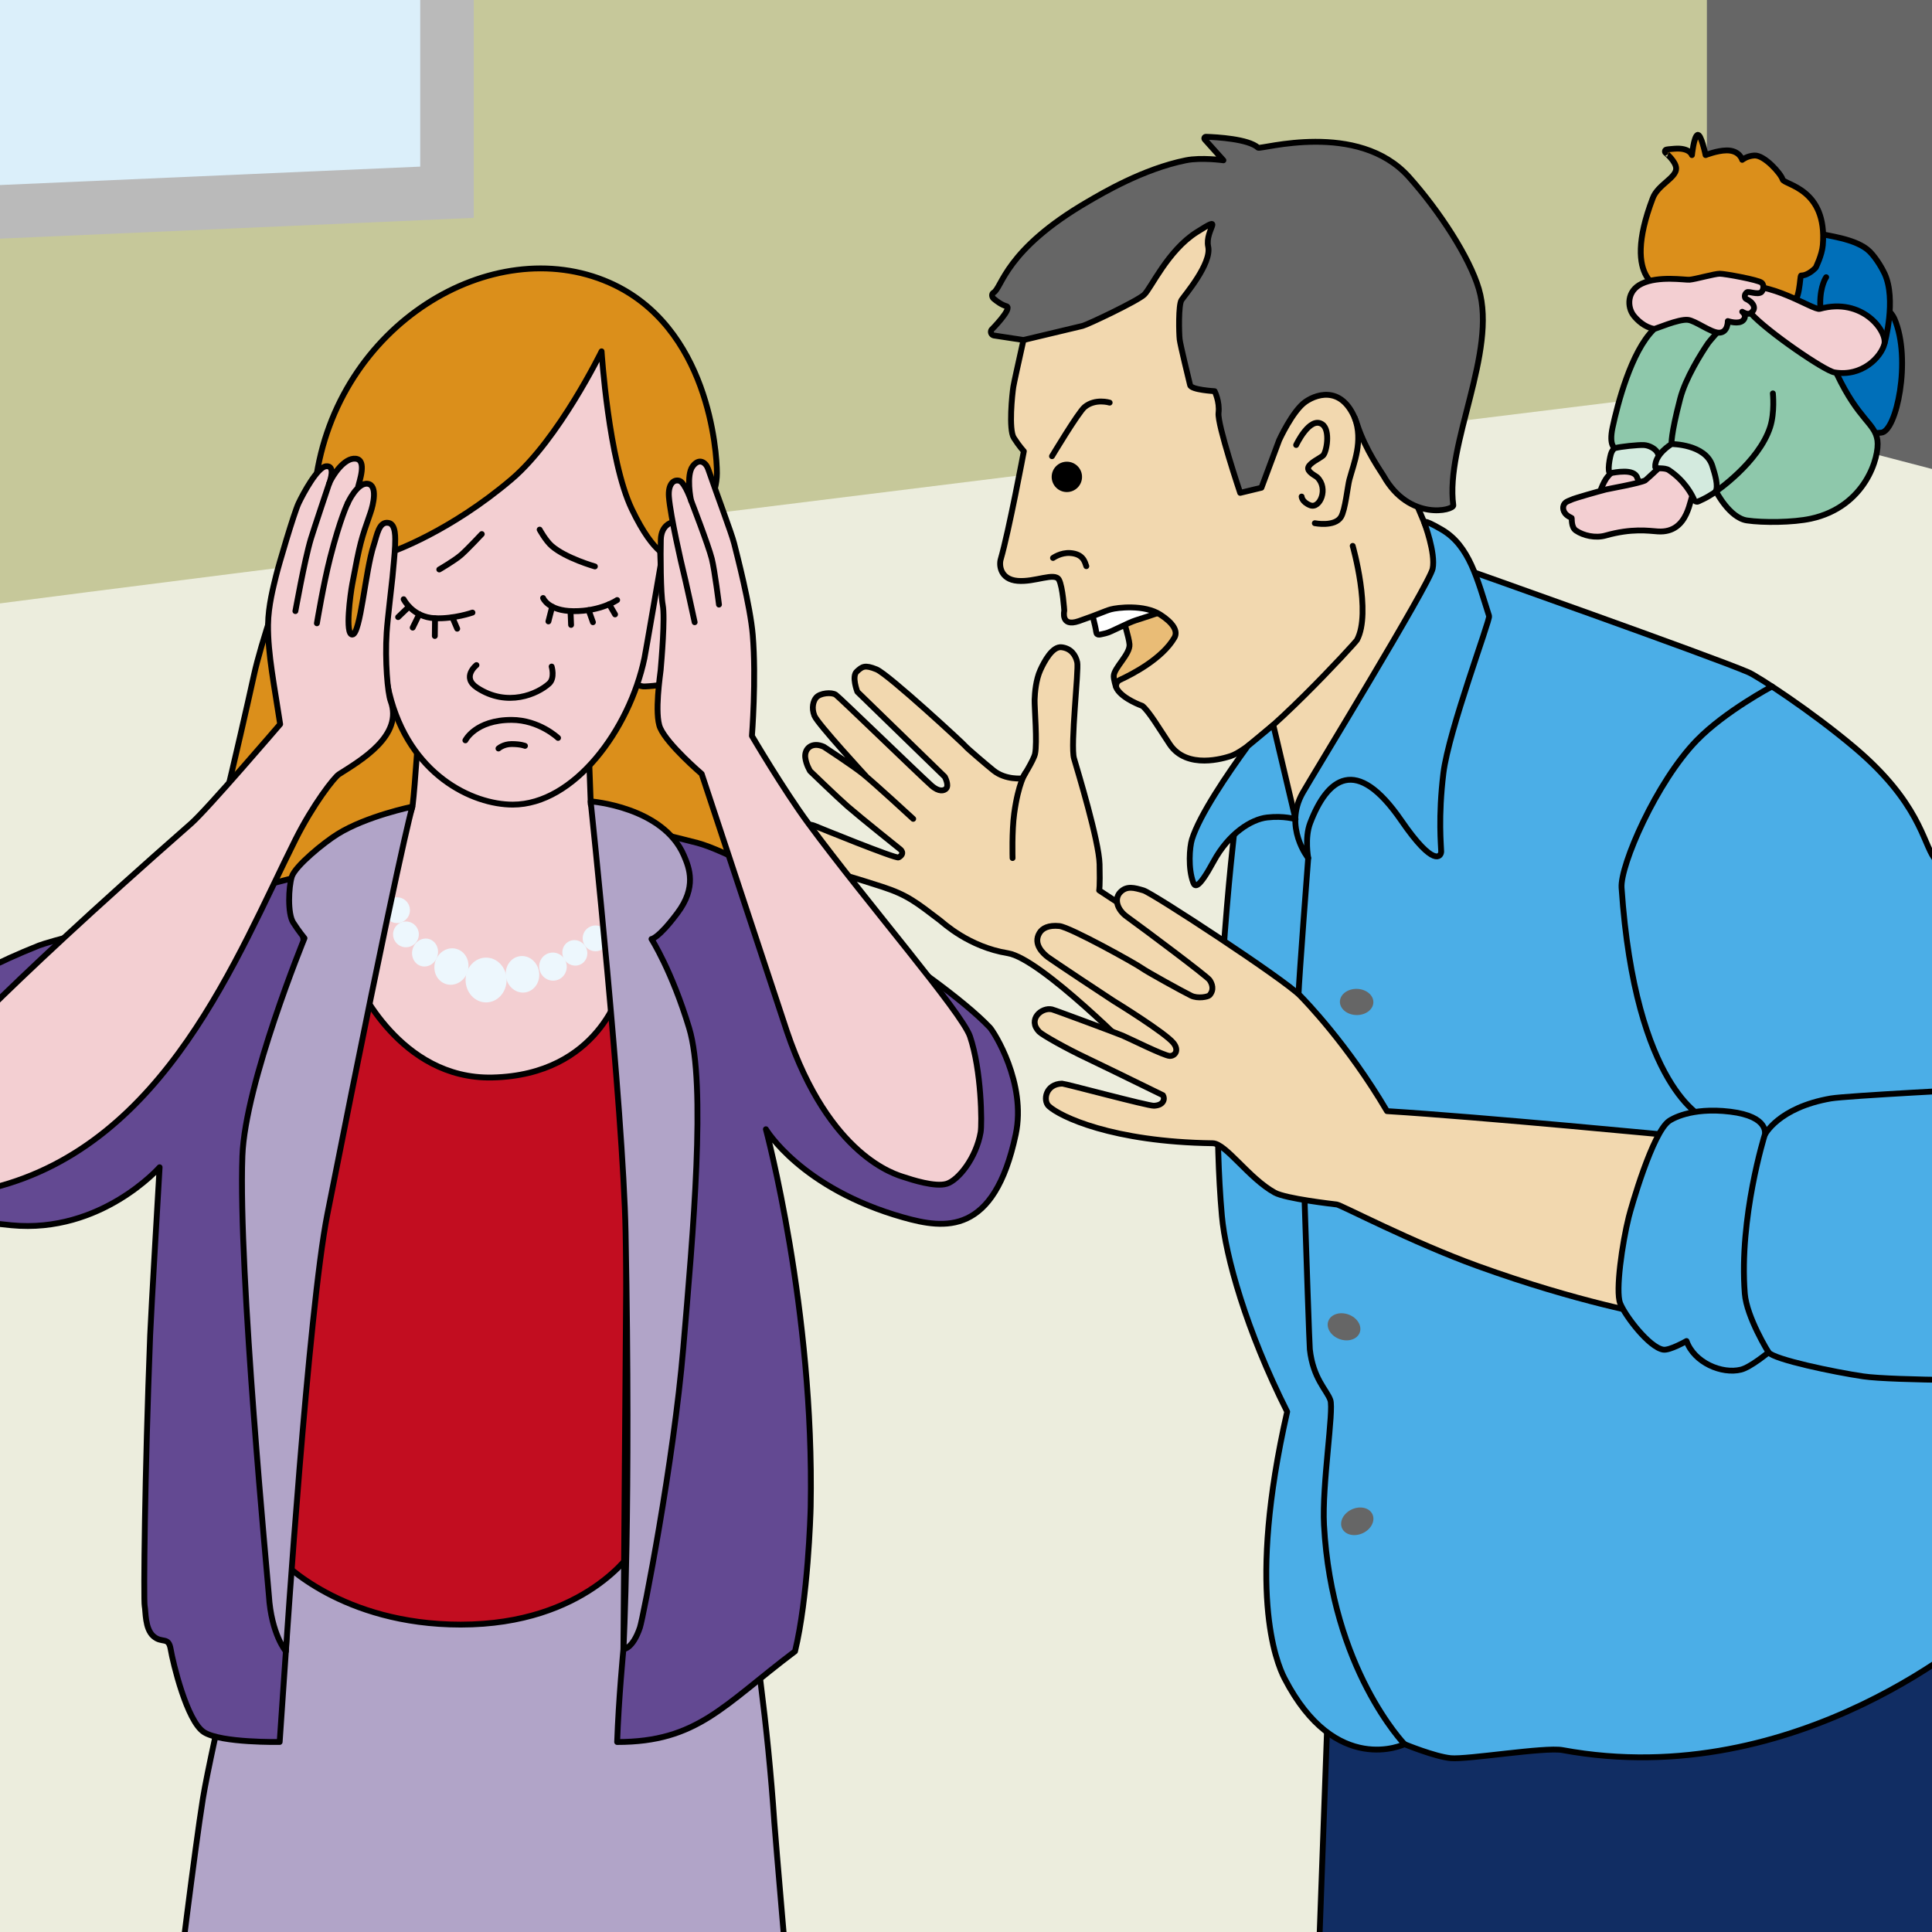 <?xml version="1.0" encoding="utf-8"?>
<!-- Generator: Adobe Illustrator 27.3.1, SVG Export Plug-In . SVG Version: 6.00 Build 0)  -->
<svg version="1.1" id="Illustration_12.b" xmlns="http://www.w3.org/2000/svg" xmlns:xlink="http://www.w3.org/1999/xlink" x="0px"
	 y="0px" viewBox="0 0 396.85 396.85" style="enable-background:new 0 0 396.85 396.85;" xml:space="preserve">
<rect x="0" y="0" width="396.85" height="396.85" fill="#808080" stroke="none"/>
<style type="text/css">
	
		.st0{clip-path:url(#SVGID_00000046314655810322438830000008777435602640571837_);fill:#C6C89A;stroke:#000000;stroke-width:1.2;stroke-linecap:round;stroke-linejoin:round;stroke-miterlimit:10;}
	.st1{clip-path:url(#SVGID_00000046314655810322438830000008777435602640571837_);}
	.st2{fill:#DBEFFA;}
	.st3{fill:#BABABA;}
	.st4{clip-path:url(#SVGID_00000046314655810322438830000008777435602640571837_);fill:#666666;}
	.st5{clip-path:url(#SVGID_00000046314655810322438830000008777435602640571837_);fill:#ECEDDD;}
	
		.st6{clip-path:url(#SVGID_00000046314655810322438830000008777435602640571837_);fill:#E9BC76;stroke:#000000;stroke-width:1.2;stroke-linecap:round;stroke-linejoin:round;stroke-miterlimit:10;}
	
		.st7{clip-path:url(#SVGID_00000046314655810322438830000008777435602640571837_);fill:#FFFFFF;stroke:#000000;stroke-width:1.2;stroke-linecap:round;stroke-linejoin:round;stroke-miterlimit:10;}
	
		.st8{clip-path:url(#SVGID_00000046314655810322438830000008777435602640571837_);fill:#F2D8AF;stroke:#000000;stroke-width:1.2;stroke-linecap:round;stroke-linejoin:round;stroke-miterlimit:10;}
	
		.st9{clip-path:url(#SVGID_00000046314655810322438830000008777435602640571837_);fill:none;stroke:#000000;stroke-width:1.2;stroke-linecap:round;stroke-linejoin:round;stroke-miterlimit:10;}
	
		.st10{clip-path:url(#SVGID_00000046314655810322438830000008777435602640571837_);fill:#666666;stroke:#000000;stroke-width:1.2;stroke-linecap:round;stroke-linejoin:round;stroke-miterlimit:10;}
	
		.st11{clip-path:url(#SVGID_00000046314655810322438830000008777435602640571837_);fill:#006FB9;stroke:#000000;stroke-width:1.2;stroke-linecap:round;stroke-linejoin:round;stroke-miterlimit:10;}
	
		.st12{clip-path:url(#SVGID_00000046314655810322438830000008777435602640571837_);fill:#F3CFD2;stroke:#000000;stroke-width:1.2;stroke-linecap:round;stroke-linejoin:round;stroke-miterlimit:10;}
	
		.st13{clip-path:url(#SVGID_00000046314655810322438830000008777435602640571837_);fill:#8EC8AB;stroke:#000000;stroke-width:1.2;stroke-linecap:round;stroke-linejoin:round;stroke-miterlimit:10;}
	
		.st14{clip-path:url(#SVGID_00000046314655810322438830000008777435602640571837_);fill:#DB8F1B;stroke:#000000;stroke-width:1.2;stroke-linecap:round;stroke-linejoin:round;stroke-miterlimit:10;}
	
		.st15{clip-path:url(#SVGID_00000046314655810322438830000008777435602640571837_);fill:#D3EADE;stroke:#000000;stroke-width:1.2;stroke-linecap:round;stroke-linejoin:round;stroke-miterlimit:10;}
	
		.st16{clip-path:url(#SVGID_00000046314655810322438830000008777435602640571837_);fill:#112D63;stroke:#000000;stroke-width:1.2;stroke-linecap:round;stroke-linejoin:round;stroke-miterlimit:10;}
	
		.st17{clip-path:url(#SVGID_00000046314655810322438830000008777435602640571837_);fill:#4BAEE7;stroke:#000000;stroke-width:1.2;stroke-linecap:round;stroke-linejoin:round;stroke-miterlimit:10;}
	
		.st18{clip-path:url(#SVGID_00000046314655810322438830000008777435602640571837_);fill:#B1A4C8;stroke:#000000;stroke-width:1.2;stroke-linecap:round;stroke-linejoin:round;stroke-miterlimit:10;}
	
		.st19{clip-path:url(#SVGID_00000046314655810322438830000008777435602640571837_);fill:#C20D20;stroke:#000000;stroke-width:1.2;stroke-linecap:round;stroke-linejoin:round;stroke-miterlimit:10;}
	.st20{fill:#EDF7FD;}
	
		.st21{clip-path:url(#SVGID_00000046314655810322438830000008777435602640571837_);fill:#634992;stroke:#000000;stroke-width:1.2;stroke-linecap:round;stroke-linejoin:round;stroke-miterlimit:10;}
	.st22{fill:#F3CFD2;stroke:#000000;stroke-width:1.2;stroke-linecap:round;stroke-linejoin:round;stroke-miterlimit:10;}
</style>
<g>
	<defs>
		<rect id="SVGID_1_" x="0" y="0" width="396.85" height="396.85"/>
	</defs>
	<clipPath id="SVGID_00000075143079833744598720000017215626695847052479_">
		<use xlink:href="#SVGID_1_"  style="overflow:visible;"/>
	</clipPath>
	
		<path style="clip-path:url(#SVGID_00000075143079833744598720000017215626695847052479_);fill:#C6C89A;stroke:#000000;stroke-width:1.2;stroke-linecap:round;stroke-linejoin:round;stroke-miterlimit:10;" d="
		M-36.434-22.202c6.288,0,404.495,3.99,404.495,3.99v144.514l-404.495,34.171V-22.202z"/>
	<g id="Fenster__x3C_Pfad_x3E_" style="clip-path:url(#SVGID_00000075143079833744598720000017215626695847052479_);">
		<polygon class="st2" points="-60.228,-36.017 91.821,-27.822 91.821,39.491 -60.228,46.154 		"/>
		<path class="st3" d="M-54.728-30.213l141.049,7.602v56.837L-54.728,40.407V-30.213 M-65.728-41.822v93.721L97.321,44.755
			v-77.789L-65.728-41.822L-65.728-41.822z"/>
	</g>
	<polygon style="clip-path:url(#SVGID_00000075143079833744598720000017215626695847052479_);fill:#666666;" points="
		350.61,-33.314 350.61,137.363 451.706,170.347 458.521,-33.314 	"/>
	<path style="clip-path:url(#SVGID_00000075143079833744598720000017215626695847052479_);fill:#ECEDDD;" d="M-44.113,130.007
		c4.625-1.874,384.241-48.482,384.241-48.482l104.372,27.248l3.013,319.977l-491.626,2.824V130.007z"/>
	
		<path style="clip-path:url(#SVGID_00000075143079833744598720000017215626695847052479_);fill:#E9BC76;stroke:#000000;stroke-width:1.2;stroke-linecap:round;stroke-linejoin:round;stroke-miterlimit:10;" d="
		M230.715,127.218c0,0,1.179,3.706,1.294,5.134c0.164,2.032-3.223,4.842-3.237,6.536
		c-0.006,0.705,0.45,2.196,0.45,2.196s7.58,0.074,7.886-0.055s10.979-5.347,11.024-5.667
		c0.046-0.32-2.231-10.006-2.317-10.21c-0.086-0.204-3.721-3.123-3.721-3.123L230.715,127.218z"/>
	
		<path style="clip-path:url(#SVGID_00000075143079833744598720000017215626695847052479_);fill:#FFFFFF;stroke:#000000;stroke-width:1.2;stroke-linecap:round;stroke-linejoin:round;stroke-miterlimit:10;" d="
		M224.04,125c0,0,0.983,3.594,1.13,4.797c0.109,0.887,0.807,0.519,1.915,0.293
		c1.108-0.226,4.564-2.161,6.212-2.674c3.843-1.196,7.366-2.502,7.366-2.502l-2.238-4.454L224.04,125z"/>
	
		<path style="clip-path:url(#SVGID_00000075143079833744598720000017215626695847052479_);fill:#F2D8AF;stroke:#000000;stroke-width:1.2;stroke-linecap:round;stroke-linejoin:round;stroke-miterlimit:10;" d="
		M277.858,112.131c0,0,3.904,13.691,0.882,19.315c-0.334,0.621-19.957,21.918-25.951,23.857
		c-1.266,0.409-8.98,2.881-12.528-2.435c-2.062-3.09-4.27-6.816-5.617-7.873c0,0-3.925-1.369-5.203-3.461
		c-0.41-0.672-0.099-1.557,0.616-1.886c2.579-1.188,8.654-4.336,11.18-8.661
		c0.791-1.355-0.297-3.058-2.896-4.734c-3.344-2.155-8.904-1.436-10.156-1.089s-2.506,1.011-6.603,2.421
		c-3.78,1.301-2.971-2.144-2.971-2.144s-0.303-4.916-1.093-6.364c-0.861-1.579-4.943,0.544-8.5,0.238
		c-3.557-0.306-3.819-3.2-3.463-4.424c1.682-5.784,4.754-22.205,4.754-22.205s-0.981-1.047-2.062-2.757
		c-1.081-1.71-0.343-8.95-0.093-10.498c0.25-1.549,3.594-16.309,3.594-16.309l39.457-21.975l21.339,18.675
		l20.14,47.807l4.303,10.215l-27.725,48.967l5.862,7.153l-12.635,5.323l-4.676-27.194"/>
	
		<path style="clip-path:url(#SVGID_00000075143079833744598720000017215626695847052479_);fill:none;stroke:#000000;stroke-width:1.2;stroke-linecap:round;stroke-linejoin:round;stroke-miterlimit:10;" d="
		M216.296,114.611c0,0,1.596-1.156,3.543-1.012c2.67,0.198,2.987,1.809,3.302,2.699"/>
	
		<circle style="clip-path:url(#SVGID_00000075143079833744598720000017215626695847052479_);" cx="219.142" cy="97.956" r="3.118"/>
	
		<path style="clip-path:url(#SVGID_00000075143079833744598720000017215626695847052479_);fill:none;stroke:#000000;stroke-width:1.2;stroke-linecap:round;stroke-linejoin:round;stroke-miterlimit:10;" d="
		M216.09,93.708c0,0,5.405-9.023,6.694-10.096c2.195-1.827,5.149-0.908,5.149-0.908"/>
	
		<path style="clip-path:url(#SVGID_00000075143079833744598720000017215626695847052479_);fill:#666666;stroke:#000000;stroke-width:1.2;stroke-linecap:round;stroke-linejoin:round;stroke-miterlimit:10;" d="
		M289.417,36.356c6.273,7.018,12.451,16.536,14.352,23.002c3.823,13.004-6.938,31.858-5.25,44.431
		c0.14,1.042-9.038,3.386-14.357-6.1c-0.38-0.677-3.674-5.227-5.357-10.433
		c-2.585-7.992-7.987-6.572-10.64-4.733c-2.653,1.839-5.412,7.887-5.412,7.887l-3.641,9.773l-4.366,1.057
		c0,0-4.723-14.068-4.447-16.409c0.277-2.342-0.803-4.477-0.803-4.477s-4.8-0.259-5.034-1.243
		c-0.234-0.984-2.002-8.178-2.147-9.38c-0.145-1.202-0.284-7.097,0.378-8.098
		c0.661-1,6.225-7.494,5.482-10.97c-0.743-3.476,3.644-6.768-2.34-2.984
		c-5.984,3.784-9.394,11.535-10.821,12.858c-1.427,1.323-11.653,6.172-12.637,6.406
		c-0.984,0.234-12.143,2.896-12.143,2.896l-6.094-0.927c-0.521-0.114-0.77-0.712-0.484-1.162
		c0,0,4.445-4.473,3.062-4.855c-0.975-0.27-1.972-1.006-2.609-1.548c-0.377-0.321-0.463-0.99-0.032-1.233
		c1.783-1.007,2.298-8.772,19.44-18.73c2.827-1.642,11.258-6.682,20.073-8.456
		c3.165-0.637,7.712-0.002,7.712-0.002l-3.838-4.284c-0.192-0.214-0.036-0.554,0.252-0.545
		c2.225,0.072,8.718,0.434,10.703,2.237C258.918,30.788,278.951,24.647,289.417,36.356z"/>
	
		<path style="clip-path:url(#SVGID_00000075143079833744598720000017215626695847052479_);fill:none;stroke:#000000;stroke-width:1.2;stroke-linecap:round;stroke-linejoin:round;stroke-miterlimit:10;" d="
		M266.24,91.406c0,0,2.802-5.983,5.368-4.246c1.725,1.168,0.888,5.82,0.128,6.441
		c-0.76,0.622-2.665,1.454-2.998,2.376s1.516,1.756,1.829,2.056c2.373,2.278,0.567,6.557-1.455,5.755
		c-1.706-0.677-1.746-1.79-1.746-1.79"/>
	
		<path style="clip-path:url(#SVGID_00000075143079833744598720000017215626695847052479_);fill:none;stroke:#000000;stroke-width:1.2;stroke-linecap:round;stroke-linejoin:round;stroke-miterlimit:10;" d="
		M278.282,85.836c1.777,4.754-0.197,9.311-1.105,12.689c-0.369,1.373-0.843,6.249-1.729,7.675
		c-1.29,2.077-5.373,1.271-5.373,1.271"/>
	
		<path style="clip-path:url(#SVGID_00000075143079833744598720000017215626695847052479_);fill:#006FB9;stroke:#000000;stroke-width:1.2;stroke-linecap:round;stroke-linejoin:round;stroke-miterlimit:10;" d="
		M380.527,60.084c0,0,7.008,1.607,8.651,5.5c3.47,8.221,0.383,23.136-2.775,23.287
		c-2.776,0.133-8.351,1.607-9.77-1.617c-1.419-3.225-2.423-11.392-2.423-11.392L380.527,60.084z"/>
	
		<path style="clip-path:url(#SVGID_00000075143079833744598720000017215626695847052479_);fill:#006FB9;stroke:#000000;stroke-width:1.2;stroke-linecap:round;stroke-linejoin:round;stroke-miterlimit:10;" d="
		M368.983,47.873c0,0,3.011-0.538,4.41,0c1.399,0.538,7.926,1.034,10.688,3.824
		c1.355,1.369,2.567,3.5,3.041,4.526c2.456,5.321,0,14.244,0,14.244l-17.169-2.791l-4.305-3.714l2.415-16.089"/>
	
		<path style="clip-path:url(#SVGID_00000075143079833744598720000017215626695847052479_);fill:none;stroke:#000000;stroke-width:1.2;stroke-linecap:round;stroke-linejoin:round;stroke-miterlimit:10;" d="
		M375.111,56.943c0,0-1.219,1.679-1.219,5.337c0,3.658,0.246,5.396,0.246,5.396"/>
	
		<path style="clip-path:url(#SVGID_00000075143079833744598720000017215626695847052479_);fill:#F3CFD2;stroke:#000000;stroke-width:1.2;stroke-linecap:round;stroke-linejoin:round;stroke-miterlimit:10;" d="
		M332.116,95.934c0,0-1.725,1.637-2.231,2.439c-0.998,1.58-1.51,3.492-1.552,3.99s0.457,2.009,0.831,1.968
		c0.374-0.042,9.644-1.164,9.644-1.164s-0.457-6.651-0.457-6.776S332.116,95.934,332.116,95.934z"/>
	
		<path id="Hose_1__x3C_Pfad_x3E_" style="clip-path:url(#SVGID_00000075143079833744598720000017215626695847052479_);fill:#8EC8AB;stroke:#000000;stroke-width:1.2;stroke-linecap:round;stroke-linejoin:round;stroke-miterlimit:10;" d="
		M347.288,63.012l-6.595,1.801c0,0,0.155,1.714-1.012,2.863c-4.641,4.564-7.412,15.316-8.438,20.11
		c-0.814,3.806,0.499,4.268,0.499,4.268l3.076,1.514l4.448,0.619h5.196l8.036,6.762c0,0,2.749,5.426,6.346,5.958
		c3.296,0.488,9.46,0.43,13.108-0.36c11.251-2.439,14.151-12.749,13.69-16.076
		c-0.499-3.599-3.81-4.098-8.341-13.659c-0.113-0.238-1.912-3.492-1.995-4.074s-8.48-7.15-8.812-7.565
		C366.16,64.758,347.288,63.012,347.288,63.012z"/>
	
		<path style="clip-path:url(#SVGID_00000075143079833744598720000017215626695847052479_);fill:none;stroke:#000000;stroke-width:1.2;stroke-linecap:round;stroke-linejoin:round;stroke-miterlimit:10;" d="
		M357.874,62.596c0,0-6.372,6.965-7.011,7.898c-1.377,2.012-4.641,7.183-5.736,11.389
		c-1.985,7.627-1.773,9.325-1.773,9.325"/>
	
		<path style="clip-path:url(#SVGID_00000075143079833744598720000017215626695847052479_);fill:#DB8F1B;stroke:#000000;stroke-width:1.2;stroke-linecap:round;stroke-linejoin:round;stroke-miterlimit:10;" d="
		M344.295,34.6c0.036,1.934-3.743,3.34-4.79,6.075c-6.76,17.666,2.42,18.782,2.42,18.782l22.325,3.554
		c0,0,2.521,0.363,3.211,0.104c2.467-0.925,2.165-6.527,2.522-6.526c1.527,0.005,2.987-1.619,2.987-1.619
		s1.282-2.559,1.451-4.602c0.966-11.694-7.93-12.359-8.262-13.523c-0.333-1.164-3.741-5.03-5.799-4.905
		c-1.55,0.094-2.494,0.894-2.494,0.894s-0.52-1.995-3.26-1.94c-1.976,0.04-4.263,0.963-4.263,0.963
		s-0.941-4.552-1.683-4.136c-0.743,0.416-1.122,4.136-1.122,4.136s-0.436-1.556-3.595-1.307
		c-1.522,0.12-1.12,0.105-1.609,0.167c-0.29,0.037-0.434,0.366-0.27,0.607
		C342.063,31.324,344.267,33.132,344.295,34.6z"/>
	
		<path style="clip-path:url(#SVGID_00000075143079833744598720000017215626695847052479_);fill:#F3CFD2;stroke:#000000;stroke-width:1.2;stroke-linecap:round;stroke-linejoin:round;stroke-miterlimit:10;" d="
		M356.682,58.98c6.651-1.621,15.79,4.832,17.111,4.464c8.812-2.453,13.951,4.671,13.266,7.258
		c-0.685,2.587-4.513,6.749-10.26,5.791c-2.021-0.337-13.813-8.415-17.131-12.104
		c-0.435-0.483-4.777-1.156-4.777-1.156S355.406,59.291,356.682,58.98z"/>
	
		<path style="clip-path:url(#SVGID_00000075143079833744598720000017215626695847052479_);fill:#F3CFD2;stroke:#000000;stroke-width:1.2;stroke-linecap:round;stroke-linejoin:round;stroke-miterlimit:10;" d="
		M335.566,64.813c-1.335-1.704-1.455-5.044,1.663-6.54c3.464-1.663,8.886-0.743,9.812-0.817
		c1.207-0.097,5.153-1.233,6.206-1.233s7.974,1.264,8.618,1.857c0.693,0.637,0.197,1.737-0.083,1.94
		c-0.804,0.582-2.584-0.258-2.965,0.028c-0.665,0.499-0.377,1.25-0.194,1.33
		c1.386,0.61,2.411,1.968,0.97,2.937c-0.658,0.443-1.718-0.277-1.718-0.277s1.081,0.804,0.194,1.746
		s-3.159,0.166-3.159,0.166s0.056,2.389-1.825,2.389c-1.675,0-4.812-2.469-6.378-2.638
		c-1.94-0.21-6.655,1.903-6.928,1.857C337.81,67.224,336.282,65.728,335.566,64.813z"/>
	
		<path style="clip-path:url(#SVGID_00000075143079833744598720000017215626695847052479_);fill:#D3EADE;stroke:#000000;stroke-width:1.2;stroke-linecap:round;stroke-linejoin:round;stroke-miterlimit:10;" d="
		M337.644,91.417c-1.127-0.056-4.871,0.322-5.903,0.637c-0.312,0.095-0.588,0.584-0.726,0.879
		c-0.319,0.682-0.992,4.358-0.188,4.247c0.804-0.111,4.925-1.032,5.487,0.998c0.246,0.889,1.441,1.496,1.441,1.496
		s3.27-2.272,3.492-3.104c0.222-0.831-0.388-2.882-0.831-3.658C339.972,92.137,338.739,91.471,337.644,91.417z"/>
	
		<path style="clip-path:url(#SVGID_00000075143079833744598720000017215626695847052479_);fill:#F3CFD2;stroke:#000000;stroke-width:1.2;stroke-linecap:round;stroke-linejoin:round;stroke-miterlimit:10;" d="
		M343.043,93.962c0,0-4.872,4.59-5.08,4.701c-1.171,0.628-7.458,1.716-8.171,1.902
		c-1.415,0.37-6.468,1.783-7.026,2.087c-0.472,0.257-1.482,0.384-1.653,1.405
		c-0.052,0.309-0.16,1.548,1.702,2.314c0.115,0.048-0.165,1.886,0.896,2.61c1.536,1.049,4,1.61,6.071,1.024
		c5.42-1.532,8.813-0.972,10.75-0.843c6.605,0.44,6.525-7.464,7.317-7.522c0.779-0.057,2.582-2.354,2.582-2.354
		L343.043,93.962z"/>
	
		<path style="clip-path:url(#SVGID_00000075143079833744598720000017215626695847052479_);fill:#D3EADE;stroke:#000000;stroke-width:1.2;stroke-linecap:round;stroke-linejoin:round;stroke-miterlimit:10;" d="
		M343.353,91.209c0,0-3.495,2.059-3.351,4.725c0.026,0.481,1.872,0.012,2.801,0.637
		c3.231,2.171,4.697,4.954,5.203,6.129c0.134,0.311,0.488,0.451,0.798,0.314c0.593-0.262,1.511-0.688,2.124-1.062
		c0.969-0.592,1.365-0.823,1.453-0.969c0.67-1.114-0.142-3.656-0.646-5.273
		C350.334,91.209,343.353,91.209,343.353,91.209z"/>
	
		<path style="clip-path:url(#SVGID_00000075143079833744598720000017215626695847052479_);fill:none;stroke:#000000;stroke-width:1.2;stroke-linecap:round;stroke-linejoin:round;stroke-miterlimit:10;" d="
		M364.165,80.808c0,0,0.411,3.908-0.565,6.928c-2.361,7.305-11.286,13.325-11.286,13.325"/>
	
		<polygon style="clip-path:url(#SVGID_00000075143079833744598720000017215626695847052479_);fill:#112D63;stroke:#000000;stroke-width:1.2;stroke-linecap:round;stroke-linejoin:round;stroke-miterlimit:10;" points="
		272.81,349.226 270.483,413.245 419.008,424.849 426.579,327.951 	"/>
	
		<path style="clip-path:url(#SVGID_00000075143079833744598720000017215626695847052479_);fill:#4BAEE7;stroke:#000000;stroke-width:1.2;stroke-linecap:round;stroke-linejoin:round;stroke-miterlimit:10;" d="
		M300.425,116.726c0,0,51.352,18.163,58.757,21.381c1.866,0.811,12.764,7.873,21.718,15.421
		c13.412,11.306,14.078,19.542,16.405,22.724c2.328,3.182,18.753,55.534,18.753,55.534l-8.334,102.201
		c0,0-38.131,34.473-86.793,25.495c-3.597-0.664-19.62,1.995-22.945,1.663c-3.325-0.333-9.488-2.875-9.488-2.875
		s-14.123,6.865-24.653-13.531c-1.739-3.369-7.759-18.29,0.554-54.758c-8.424-16.738-12.675-31.957-13.412-40.237
		c-2.993-33.587,2.66-79.81,2.66-79.81l3.215-4.766l11.855,2.356L300.425,116.726z"/>
	
		<path style="clip-path:url(#SVGID_00000075143079833744598720000017215626695847052479_);fill:#4BAEE7;stroke:#000000;stroke-width:1.2;stroke-linecap:round;stroke-linejoin:round;stroke-miterlimit:10;" d="
		M292.58,107.406c0,0-0.649-1.09,3.578,1.381c5.714,3.341,7.288,10.193,9.717,17.754
		c0.247,0.769-8.308,23.49-9.385,32.252c-1.117,9.082-0.457,15.12-0.457,16.118s-1.477,3.405-8.189-6.363
		c-9.253-13.468-15.186-8.757-18.733,0.531c-1.147,3.004-0.394,7.173-0.394,7.173s-5.093-6.374-1.158-13.357
		c1.843-3.271,26.076-42.892,26.721-46.09C294.926,113.605,292.58,107.406,292.58,107.406z"/>
	
		<path style="clip-path:url(#SVGID_00000075143079833744598720000017215626695847052479_);fill:#4BAEE7;stroke:#000000;stroke-width:1.2;stroke-linecap:round;stroke-linejoin:round;stroke-miterlimit:10;" d="
		M261.541,148.907l4.573,19.363c0,0-2.379-0.748-5.833-0.354c-3.249,0.371-7.853,3.236-11.012,9.055
		c-3.159,5.819-3.826,5.184-4.157,4.323c-1.109-2.882-0.761-7.311-0.277-8.868
		c1.556-5.005,7.259-13.395,11.469-19.174L261.541,148.907z"/>
	
		<path style="clip-path:url(#SVGID_00000075143079833744598720000017215626695847052479_);fill:none;stroke:#000000;stroke-width:1.2;stroke-linecap:round;stroke-linejoin:round;stroke-miterlimit:10;" d="
		M363.985,141.006c0,0-9.653,5.103-15.453,11.067c-8.313,8.549-15.759,25.705-15.447,30.287
		c2.81,41.279,16.999,47.32,16.999,47.32"/>
	
		<path style="clip-path:url(#SVGID_00000075143079833744598720000017215626695847052479_);fill:none;stroke:#000000;stroke-width:1.2;stroke-linecap:round;stroke-linejoin:round;stroke-miterlimit:10;" d="
		M268.717,176.251c0,0-1.906,25.024-1.989,28.017c-0.083,2.993,2.155,71.388,2.324,72.912
		c0.665,5.986,3.465,8.316,4.213,10.395c0.748,2.078-1.74,17.455-1.3,25.684
		c1.58,29.513,16.534,45.011,16.534,45.011"/>
	
		<ellipse transform="matrix(0.026 -1 1 0.026 65.518 479.049)" style="clip-path:url(#SVGID_00000075143079833744598720000017215626695847052479_);fill:#666666;" cx="278.591" cy="205.903" rx="2.688" ry="3.436"/>
	
		<ellipse transform="matrix(0.341 -0.94 0.94 0.341 -74.13 439.126)" style="clip-path:url(#SVGID_00000075143079833744598720000017215626695847052479_);fill:#666666;" cx="276.046" cy="272.42" rx="2.688" ry="3.436"/>
	
		<ellipse transform="matrix(0.908 -0.42 0.42 0.908 -105.418 145.745)" style="clip-path:url(#SVGID_00000075143079833744598720000017215626695847052479_);fill:#666666;" cx="278.591" cy="312.502" rx="3.436" ry="2.688"/>
	
		<path style="clip-path:url(#SVGID_00000075143079833744598720000017215626695847052479_);fill:#F2D8AF;stroke:#000000;stroke-width:1.2;stroke-linecap:round;stroke-linejoin:round;stroke-miterlimit:10;" d="
		M178.013,159.574c0,0-10.056-10.885-10.721-12.547c-0.665-1.663-0.208-3.065,0.333-3.713
		c0.831-0.998,3.215-1.164,4.046-0.61c0.702,0.468,16.793,16.073,19.62,18.622
		c1.601,1.444,2.665,1.08,3.048,0.665c0.665-0.721-0.277-2.439-0.277-2.439l-17.957-17.458
		c0,0-1.219-3.159-0.111-4.157c1.109-0.998,1.607-1.441,4.046-0.443c2.439,0.998,18.068,15.463,18.29,15.796
		c0.222,0.333,4.477,3.959,5.764,4.988c2.494,1.995,5.875,1.607,5.875,1.607s2.356-3.753,2.633-5.016
		c0.499-2.272-0.128-9.585-0.083-11.14c0.042-1.455,0.273-4.109,1.164-6.069c0.831-1.829,2.494-4.933,4.378-4.711
		s2.882,1.552,3.215,3.104c0.333,1.552-1.441,17.07-0.665,19.731c0.776,2.66,5.141,16.973,5.251,21.74
		c0.111,4.766-0.083,5.362-0.083,5.362l34.072,22.391l8.868,33.143l-35.249-21.615c0,0-19.62-19.897-26.437-21.006
		c-8.038-1.307-13.218-6.192-13.967-6.762c-4.877-3.713-6.706-5.21-11.805-6.872
		c-9.933-3.239-18.456-5.376-18.456-5.376s-3.382-6.872-3.104-7.205c0.278-0.333,6.1-0.584,7.511,0
		c0.803,0.333,16.815,6.863,17.375,6.54c1.441-0.831,0.333-1.663,0.333-1.663s-8.162-6.529-10.8-8.818
		c-1.991-1.729-7.712-7.255-7.712-7.255s-0.832-1.34-0.998-2.771c-0.216-1.868,1.386-3.325,3.824-2.217
		c0,0,5.968,3.898,8.048,5.576c2.506,2.022,10.297,9.222,10.297,9.222"/>
	
		<path style="clip-path:url(#SVGID_00000075143079833744598720000017215626695847052479_);fill:none;stroke:#000000;stroke-width:1.2;stroke-linecap:round;stroke-linejoin:round;stroke-miterlimit:10;" d="
		M210.611,158.793c0,0-1.434,2.064-2.286,8.313c-0.499,3.658-0.333,9.145-0.333,9.145"/>
	
		<path style="clip-path:url(#SVGID_00000075143079833744598720000017215626695847052479_);fill:#F2D8AF;stroke:#000000;stroke-width:1.2;stroke-linecap:round;stroke-linejoin:round;stroke-miterlimit:10;" d="
		M339.332,270.139c0,0-14.964-2.55-35.804-10.087c-13.531-4.894-28.044-12.526-28.931-12.637
		c-0.887-0.111-10.489-1.195-12.747-2.439c-5.36-2.953-10.046-10.106-12.748-10.143
		c-20.618-0.277-31.37-5.487-33.67-7.621c-1.24-1.151-0.665-4.572,2.744-4.628
		c0.554-0.009,17.621,4.593,18.844,4.545c2.106-0.083,2.289-1.504,1.857-2.162
		c-6.069-2.993-15.098-7.354-15.546-7.565c-4.24-1.995-9.236-4.807-9.893-5.487
		c-2.411-2.494,0.499-5.071,2.66-4.572c0.551,0.127,13.163,4.822,14.493,5.376
		c1.33,0.554,8.591,4.184,9.699,4.184c1.109,0,1.934-1.179,0.748-2.66c-1.663-2.078-11.75-8.313-12.304-8.646
		c-0.554-0.333-12.581-8.313-13.468-8.979c-0.887-0.665-3.159-2.66-1.746-4.988
		c0.593-0.976,1.857-1.635,4.074-1.413c2.217,0.222,15.713,7.732,16.96,8.646
		c0.963,0.706,8.351,4.789,10.115,5.653c1.358,0.665,3.464,0.249,3.769-0.083c1.019-1.111,0.554-2.383,0-3.159
		c-0.554-0.776-13.132-10.213-16.96-12.969c-2.078-1.496-2.66-3.737-1.33-5.071
		c1.33-1.334,2.854-0.887,4.739-0.333s28.848,18.207,32.173,21.615c0.932,0.955,9.755,9.976,17.846,23.721
		c19.731,1.219,59.747,5.099,59.747,5.099L339.332,270.139z"/>
	
		<path style="clip-path:url(#SVGID_00000075143079833744598720000017215626695847052479_);fill:#4BAEE7;stroke:#000000;stroke-width:1.2;stroke-linecap:round;stroke-linejoin:round;stroke-miterlimit:10;" d="
		M407.558,223.638c0,0-28.3,1.444-31.481,1.995c-10.863,1.884-13.579,7.482-13.579,7.482
		c-2.546-0.255-13.933,26.074,0.776,44.671c1.175,1.486,13.468,4.046,19.454,4.933
		c5.986,0.887,31.591,0.887,33.143,0.665c1.552-0.222-7.094-57.419-7.094-57.419"/>
	
		<path style="clip-path:url(#SVGID_00000075143079833744598720000017215626695847052479_);fill:#4BAEE7;stroke:#000000;stroke-width:1.2;stroke-linecap:round;stroke-linejoin:round;stroke-miterlimit:10;" d="
		M362.499,233.116c0,0,1.109-3.769-7.094-4.766c-8.203-0.998-12.195,1.66-12.526,1.884
		c-3.436,2.328-7.88,17.997-8.313,19.731c-1.33,5.321-2.771,15.186-1.774,17.735
		c1.011,2.583,5.986,9.089,8.868,9.533c1.319,0.203,4.766-1.774,4.766-1.774
		c1.552,4.434,7.285,6.861,11.195,5.875c1.976-0.498,5.653-3.547,5.653-3.547s-4.497-7.215-4.877-12.082
		C357.178,250.075,362.499,233.116,362.499,233.116z"/>
	
		<path style="clip-path:url(#SVGID_00000075143079833744598720000017215626695847052479_);fill:#B1A4C8;stroke:#000000;stroke-width:1.2;stroke-linecap:round;stroke-linejoin:round;stroke-miterlimit:10;" d="
		M68.669,296.298c0,0-14.355,19.953-15.02,20.95c-0.665,0.998-10.309,41.9-11.972,52.209
		s-5.321,40.237-5.321,40.237H162.058c0,0-2.787-32.19-2.993-35.249c-2.741-40.736-10.724-74.822-10.724-74.822
		L68.669,296.298z"/>
	
		<path style="clip-path:url(#SVGID_00000075143079833744598720000017215626695847052479_);fill:#DB8F1B;stroke:#000000;stroke-width:1.2;stroke-linecap:round;stroke-linejoin:round;stroke-miterlimit:10;" d="
		M68.254,91.737c0,0-13.165,33.656-16.071,46.854c-2.906,13.197-9.938,43.529-11.3,45.313
		c-1.362,1.784-2.583,8.633-1.291,9.244c1.291,0.612,18.841,4.317,21.084,4.333
		c2.243,0.016,98.696-8.089,98.696-8.089L139.032,83.192L68.254,91.737z"/>
	
		<path style="clip-path:url(#SVGID_00000075143079833744598720000017215626695847052479_);fill:#F3CFD2;stroke:#000000;stroke-width:1.2;stroke-linecap:round;stroke-linejoin:round;stroke-miterlimit:10;" d="
		M86.12,147.874c0,0-0.904,14.078-1.347,17.403c-0.443,3.325-3.583,4.988-3.583,4.988l-8.998,31.591
		c0,0-1.552,5.986-0.776,6.817c0.776,0.831,5.487,11.805,13.357,14.964c7.87,3.159,34.917,2.328,37.023,1.164
		s8.591-12.304,8.923-12.803s-0.333-30.427,0-31.093c0.333-0.665-9.367-15.629-9.367-15.629l-0.443-11.985"/>
	
		<path style="clip-path:url(#SVGID_00000075143079833744598720000017215626695847052479_);fill:#F3CFD2;stroke:#000000;stroke-width:1.2;stroke-linecap:round;stroke-linejoin:round;stroke-miterlimit:10;" d="
		M129.277,138.785c0,0,1.109,2.328,3.215,2.217c2.106-0.111,5.21-0.333,6.207-1.884
		c0.998-1.552,1.774-19.066,1.774-19.066l-8.535-5.099L129.277,138.785z"/>
	
		<path style="clip-path:url(#SVGID_00000075143079833744598720000017215626695847052479_);fill:#F3CFD2;stroke:#000000;stroke-width:1.2;stroke-linecap:round;stroke-linejoin:round;stroke-miterlimit:10;" d="
		M81.169,105.586c0,0-1.995,11.473-2.162,18.123c-0.046,1.828-0.92,10.973,0.942,18.622
		c4.101,16.849,17.098,22.947,25.384,22.945c12.528-0.003,23.943-15.304,27.047-30.095
		c0.208-0.99,3.325-19.121,3.325-19.121s-0.499-13.967-0.499-14.466c0-0.499-4.489-27.601-5.321-29.929
		c-0.831-2.328-6.983-11.306-8.979-11.14s-28.266,18.955-29.762,21.116
		C89.649,83.805,81.169,105.586,81.169,105.586z"/>
	
		<path style="clip-path:url(#SVGID_00000075143079833744598720000017215626695847052479_);fill:none;stroke:#000000;stroke-width:1.2;stroke-linecap:round;stroke-linejoin:round;stroke-miterlimit:10;" d="
		M98.96,109.701c0,0-2.91,3.118-4.24,4.282c-1.33,1.164-4.489,2.993-4.489,2.993"/>
	
		<path style="clip-path:url(#SVGID_00000075143079833744598720000017215626695847052479_);fill:none;stroke:#000000;stroke-width:1.2;stroke-linecap:round;stroke-linejoin:round;stroke-miterlimit:10;" d="
		M110.849,108.787c0,0,1.239,2.276,2.494,3.367c2.868,2.494,8.854,4.198,8.854,4.198"/>
	
		<path style="clip-path:url(#SVGID_00000075143079833744598720000017215626695847052479_);fill:none;stroke:#000000;stroke-width:1.2;stroke-linecap:round;stroke-linejoin:round;stroke-miterlimit:10;" d="
		M82.915,123.086c0,0,1.814,3.712,6.443,3.907c3.949,0.166,7.69-1.164,7.69-1.164"/>
	
		<path style="clip-path:url(#SVGID_00000075143079833744598720000017215626695847052479_);fill:none;stroke:#000000;stroke-width:1.2;stroke-linecap:round;stroke-linejoin:round;stroke-miterlimit:10;" d="
		M111.555,122.837c0,0,1.019,2.663,6.235,2.702c5.653,0.042,8.979-2.286,8.979-2.286"/>
	
		<path style="clip-path:url(#SVGID_00000075143079833744598720000017215626695847052479_);fill:none;stroke:#000000;stroke-width:1.2;stroke-linecap:round;stroke-linejoin:round;stroke-miterlimit:10;" d="
		M97.869,136.614c0,0-3.163,2.494,0.141,4.658c6.225,4.076,12.444,1.261,14.775-0.859
		c1.249-1.136,0.529-3.5,0.529-3.5"/>
	
		<path style="clip-path:url(#SVGID_00000075143079833744598720000017215626695847052479_);fill:none;stroke:#000000;stroke-width:1.2;stroke-linecap:round;stroke-linejoin:round;stroke-miterlimit:10;" d="
		M95.593,152.073c0,0,2.075-4.198,9.477-4.198c5.695,0,9.561,3.7,9.561,3.7"/>
	
		<path style="clip-path:url(#SVGID_00000075143079833744598720000017215626695847052479_);fill:none;stroke:#000000;stroke-width:1.2;stroke-linecap:round;stroke-linejoin:round;stroke-miterlimit:10;" d="
		M102.39,153.749c0,0,0.998-0.914,2.702-0.914c1.913,0,2.744,0.374,2.744,0.374"/>
	
		<line style="clip-path:url(#SVGID_00000075143079833744598720000017215626695847052479_);fill:none;stroke:#000000;stroke-width:1.2;stroke-linecap:round;stroke-linejoin:round;stroke-miterlimit:10;" x1="89.358" y1="126.993" x2="89.317" y2="130.638"/>
	
		<line style="clip-path:url(#SVGID_00000075143079833744598720000017215626695847052479_);fill:none;stroke:#000000;stroke-width:1.2;stroke-linecap:round;stroke-linejoin:round;stroke-miterlimit:10;" x1="92.912" y1="126.794" x2="93.917" y2="129.141"/>
	
		<line style="clip-path:url(#SVGID_00000075143079833744598720000017215626695847052479_);fill:none;stroke:#000000;stroke-width:1.2;stroke-linecap:round;stroke-linejoin:round;stroke-miterlimit:10;" x1="86.12" y1="126.166" x2="84.772" y2="128.919"/>
	
		<line style="clip-path:url(#SVGID_00000075143079833744598720000017215626695847052479_);fill:none;stroke:#000000;stroke-width:1.2;stroke-linecap:round;stroke-linejoin:round;stroke-miterlimit:10;" x1="84.01" y1="124.61" x2="81.779" y2="126.758"/>
	
		<line style="clip-path:url(#SVGID_00000075143079833744598720000017215626695847052479_);fill:none;stroke:#000000;stroke-width:1.2;stroke-linecap:round;stroke-linejoin:round;stroke-miterlimit:10;" x1="113.422" y1="124.613" x2="112.65" y2="127.645"/>
	
		<line style="clip-path:url(#SVGID_00000075143079833744598720000017215626695847052479_);fill:none;stroke:#000000;stroke-width:1.2;stroke-linecap:round;stroke-linejoin:round;stroke-miterlimit:10;" x1="117.189" y1="125.522" x2="117.306" y2="128.365"/>
	
		<line style="clip-path:url(#SVGID_00000075143079833744598720000017215626695847052479_);fill:none;stroke:#000000;stroke-width:1.2;stroke-linecap:round;stroke-linejoin:round;stroke-miterlimit:10;" x1="120.908" y1="125.317" x2="121.795" y2="127.811"/>
	
		<line style="clip-path:url(#SVGID_00000075143079833744598720000017215626695847052479_);fill:none;stroke:#000000;stroke-width:1.2;stroke-linecap:round;stroke-linejoin:round;stroke-miterlimit:10;" x1="125.131" y1="124.116" x2="126.34" y2="126.204"/>
	
		<path id="Haare__x3C_Pfad_x3E__00000173877481746288777700000002039051695897908663_" style="clip-path:url(#SVGID_00000075143079833744598720000017215626695847052479_);fill:#DB8F1B;stroke:#000000;stroke-width:1.2;stroke-linecap:round;stroke-linejoin:round;stroke-miterlimit:10;" d="
		M144.685,105.42c0,0,2.577-3.907,2.577-8.23c0-4.323-1.663-30.178-22.131-39.157
		c-23.962-10.511-56.016,8.563-60.32,41.007c-0.207,1.564-1.599,7.544-1.599,8.209
		c0,0.665-2.993,25.356-2.993,25.356l13.052,5.986l7.256-25.252c0,0,11.865-4.094,24.564-14.902
		c9.72-8.272,18.477-26.271,18.477-26.271s1.432,22.44,6.212,32.416c4.78,9.976,7.838,9.705,8.669,10.37
		c0.831,0.665,0.416,1.399,0.416,1.399L144.685,105.42z"/>
	
		<path id="Shirt_x3C_Pfad_x3E__00000180326472349732161250000003729015619380882820_" style="clip-path:url(#SVGID_00000075143079833744598720000017215626695847052479_);fill:#C20D20;stroke:#000000;stroke-width:1.2;stroke-linecap:round;stroke-linejoin:round;stroke-miterlimit:10;" d="
		M73.355,201.69c0,0,8.671,20.087,27.791,19.639c22.09-0.518,26.413-18.475,26.413-18.475l2.494,5.487v110.071
		c0,0-9.624,15.296-35.416,15.297c-24.442,0.001-36.751-12.969-37.083-13.468S73.355,201.69,73.355,201.69z"/>
	<g style="clip-path:url(#SVGID_00000075143079833744598720000017215626695847052479_);">
		<ellipse class="st20" cx="99.847" cy="201.303" rx="4.212" ry="4.6"/>
		
			<ellipse transform="matrix(0.292 -0.957 0.957 0.292 -125.419 221.962)" class="st20" cx="87.193" cy="195.683" rx="2.889" ry="2.646"/>
		
			<ellipse transform="matrix(0.964 -0.267 0.267 0.964 -48.837 37.456)" class="st20" cx="113.495" cy="198.545" rx="2.829" ry="2.889"/>
		<circle class="st20" cx="83.386" cy="191.93" r="2.646"/>
		<circle class="st20" cx="81.558" cy="186.961" r="2.646"/>
		<circle class="st20" cx="122.333" cy="192.745" r="2.646"/>
		
			<ellipse transform="matrix(0.292 -0.957 0.957 0.292 -124.339 229.182)" class="st20" cx="92.609" cy="198.564" rx="3.765" ry="3.477"/>
		
			<ellipse transform="matrix(0.986 -0.164 0.164 0.986 -31.439 20.381)" class="st20" cx="107.438" cy="200.172" rx="3.441" ry="3.765"/>
		
			<ellipse transform="matrix(0.866 -0.5 0.5 0.866 -82.047 85.263)" class="st20" cx="118.079" cy="195.733" rx="2.542" ry="2.646"/>
	</g>
	
		<path style="clip-path:url(#SVGID_00000075143079833744598720000017215626695847052479_);fill:#634992;stroke:#000000;stroke-width:1.2;stroke-linecap:round;stroke-linejoin:round;stroke-miterlimit:10;" d="
		M60.676,180.242c0,0-49.01,12.507-52.665,13.967c-17.686,7.061-23.278,12.858-24.165,13.745
		s-7.538,13.967-8.424,16.405c-0.887,2.439-1.774,16.92-0.665,18.99s6.207,6.291,27.601,8.332
		c18.428,1.758,30.427-11.915,30.427-11.915s-1.762,29.923-1.94,34.473c-1.126,28.876-1.366,54.537-1.126,55.645
		c0.239,1.109,0.018,4.656,1.791,6.207c1.774,1.552,3.104,0,3.547,2.66c0.443,2.66,3.325,14.854,6.872,17.07
		c3.547,2.217,15.519,1.995,15.519,1.995l1.275-18.622l5.41-132.351L60.676,180.242z"/>
	
		<path style="clip-path:url(#SVGID_00000075143079833744598720000017215626695847052479_);fill:#634992;stroke:#000000;stroke-width:1.2;stroke-linecap:round;stroke-linejoin:round;stroke-miterlimit:10;" d="
		M126.769,169.079c0,0,13.039,3.149,16.501,4.069c11.058,2.937,49.467,26.714,60.052,37.91
		c0.862,0.911,7.549,11.448,5.321,21.948c-4.434,20.895-14.627,19.443-23.056,17.07
		c-21.061-5.929-28.266-18.123-28.266-18.123s9.976,37.081,9.2,77.537c-0.034,1.773-0.583,18.914-3.215,29.707
		c-14.798,11.14-20.037,18.628-36.538,18.628c0.291-8.652,1.289-19.072,1.289-19.072l1.219-162.28L126.769,169.079z"
		/>
	
		<path style="clip-path:url(#SVGID_00000075143079833744598720000017215626695847052479_);fill:#B1A4C8;stroke:#000000;stroke-width:1.2;stroke-linecap:round;stroke-linejoin:round;stroke-miterlimit:10;" d="
		M84.699,165.7c0,0-9.349,1.905-15.335,5.611c-2.873,1.779-8.761,6.613-9.426,8.774
		c-0.665,2.162-0.883,7.569,0.281,9.398c1.164,1.829,2.328,3.229,2.328,3.229s-12.205,29.767-12.757,44.73
		c-0.877,23.773,5.282,87.743,5.441,90.282c0.499,7.981,3.492,11.473,3.492,11.473s4.611-70.02,8.519-89.786
		C82.001,174.755,84.699,165.7,84.699,165.7z"/>
	
		<path style="clip-path:url(#SVGID_00000075143079833744598720000017215626695847052479_);fill:#B1A4C8;stroke:#000000;stroke-width:1.2;stroke-linecap:round;stroke-linejoin:round;stroke-miterlimit:10;" d="
		M121.327,164.609c0,0,14.823,1.091,19.146,11.088c1.144,2.645,2.66,6.54-1.33,11.861
		c-3.99,5.321-5.321,5.321-5.321,5.321s4.188,6.54,7.735,18.29c3.547,11.75,0.8,42.011-1.195,65.621
		c-1.995,23.61-8.262,55.584-8.92,57.529c-1.5,4.435-3.384,4.435-3.384,4.435s1.552-28.488,0.443-85.574
		C128.006,227.669,121.327,164.609,121.327,164.609z"/>
	
		<path style="clip-path:url(#SVGID_00000075143079833744598720000017215626695847052479_);fill:#F3CFD2;stroke:#000000;stroke-width:1.2;stroke-linecap:round;stroke-linejoin:round;stroke-miterlimit:10;" d="
		M73.483,100.286c0.333-1.455,1.95-5.78-0.406-6.062c-2.356-0.282-4.823,3.485-5.487,5.154
		c0.277-0.755,1.33-3.796-0.61-3.603c-1.791,0.179-4.711,5.612-5.653,7.607
		c-0.942,1.995-4.171,12.969-4.642,14.964c-0.471,1.995-1.588,6.04-1.625,10.018
		c-0.055,5.986,1.324,12.662,2.487,20.393c0,0-14.988,17.504-18.286,20.399
		c-41.992,36.857-52.416,49.493-52.416,49.493l-8.599,12.803v16.96c0,0,10.121-1.852,20.378-4.434
		c35.455-8.923,50.15-47.744,62.05-71.496c3.651-7.288,7.981-12.826,8.947-13.44
		c4.535-2.882,13.272-7.96,10.624-15.033c-0.619-1.653-1.192-8.311-0.819-14.092
		c0.183-2.836,1.079-10.087,1.187-11.306c0.108-1.219,0.492-5.051,0.542-6.498
		c0.056-1.593,0.199-4.403-1.319-4.697c-2.002-0.388-2.369,2.45-3.066,4.563
		c-1.756,5.33-2.712,18.382-4.41,18.375c-1.547-0.006-0.357-8.481-0.007-10.344
		c1.624-8.638,1.789-9.097,3.741-14.673c0.582-1.663,1.505-5.625-0.526-5.958
		c-2.205-0.361-4.157,4.004-4.157,4.004"/>
	
		<path style="clip-path:url(#SVGID_00000075143079833744598720000017215626695847052479_);fill:none;stroke:#000000;stroke-width:1.2;stroke-linecap:round;stroke-linejoin:round;stroke-miterlimit:10;" d="
		M71.415,103.383c0,0-1.505,3.021-3.589,11.14c-1.363,5.311-2.673,13.174-2.732,13.507"/>
	
		<path style="clip-path:url(#SVGID_00000075143079833744598720000017215626695847052479_);fill:none;stroke:#000000;stroke-width:1.2;stroke-linecap:round;stroke-linejoin:round;stroke-miterlimit:10;" d="
		M67.591,99.379c0,0-3.126,9.308-3.723,11.279c-1.334,4.401-3.239,15.247-3.192,14.864"/>
	<g style="clip-path:url(#SVGID_00000075143079833744598720000017215626695847052479_);">
		<path class="st22" d="M137.85,107.377c0,0-2.029,0.531-2.112,3.484c-0.073,2.631-0.047,11.138,0.392,13.379
			c0.507,2.589-0.267,11.607-0.424,13.394c-0.068,0.778-1.341,9.055-0.088,11.902c1.519,3.453,8.512,9.422,8.512,9.422
			s16.89,51.066,17.492,52.845c8.751,25.87,22.541,29.492,24.073,29.993c1.532,0.501,6.39,2.106,8.783,1.357
			c2.393-0.749,6.026-5.285,6.952-10.558c0.311-1.769,0.176-12.768-2.184-19.708
			c-1.682-4.946-21.263-27.533-33.182-43.725c-5.168-7.022-11.611-17.999-11.611-17.999s0.925-11.634,0.169-20.736
			c-0.497-5.983-3.279-16.626-3.823-18.802c-0.524-2.094-3.532-10.025-5.331-15.272
			c-0.468-1.365-1.844-2.382-3.194-0.56c-1.35,1.822-0.415,6.745-0.302,7.074
			c0.113,0.329-1.228-3.7-2.377-4.09c-1.22-0.413-2.4,0.68-2.195,3.293
			c0.314,3.998,2.724,14.372,2.869,14.915c0.382,1.423,2.421,10.827,2.421,10.827"/>
		<path class="st22" d="M141.972,102.866c0,0,3.537,9.11,4.241,11.914c0.607,2.418,1.472,9.409,1.472,9.409"/>
	</g>
</g>
</svg>
